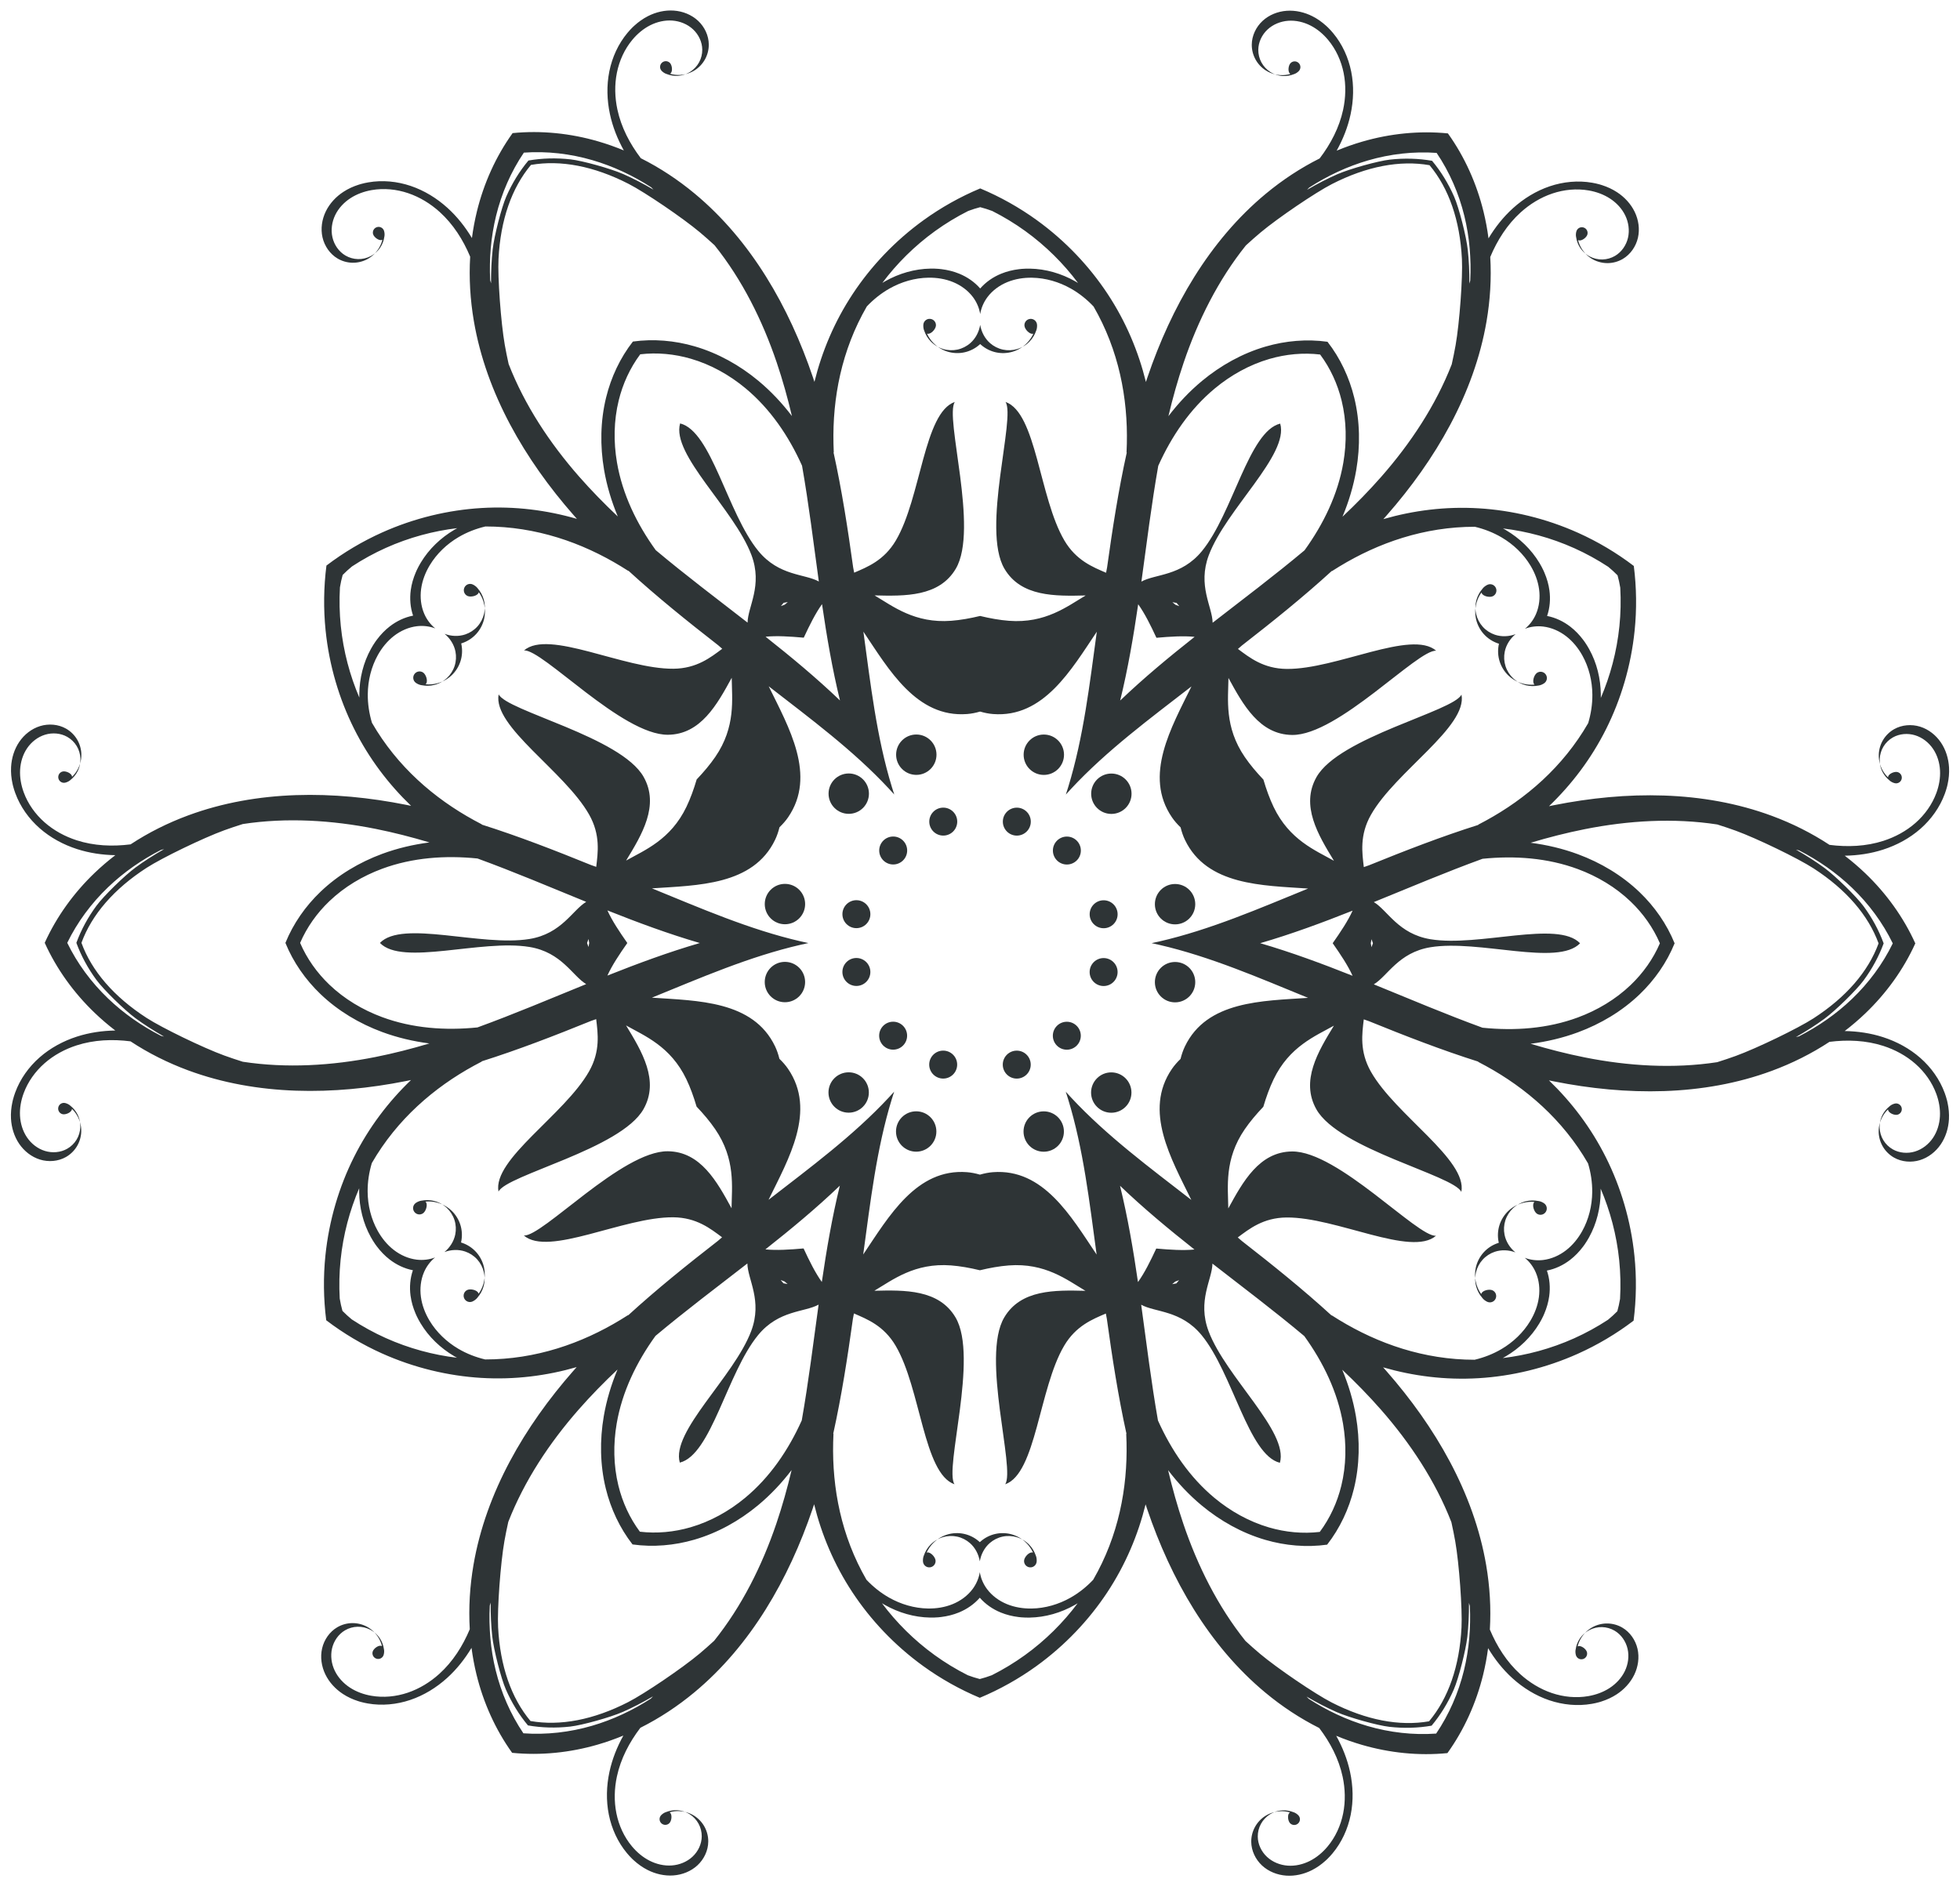 <?xml version="1.0" encoding="UTF-8"?>
<!DOCTYPE svg  PUBLIC '-//W3C//DTD SVG 1.1//EN'  'http://www.w3.org/Graphics/SVG/1.1/DTD/svg11.dtd'>
<svg enable-background="new 0 0 1681.014 1617.986" version="1.1" viewBox="0 0 1681 1618" xml:space="preserve" xmlns="http://www.w3.org/2000/svg">
<g fill="#2E3436">
	<path d="m840.7 161.62c-17.258 7.209-33.616 16.427-48.436 27.117-24.749 17.852-45.256 39.705-60.793 63.198-15.944 24.11-26.558 49.696-32.969 75.615-0.458-1.39-0.915-2.78-1.385-4.167-20.271-59.829-52.706-116.93-101.29-157.3-14.197-11.798-29.719-22.084-46.221-30.365-9.483-12.466-16.822-26.522-20.095-41.77-2.22-10.34-2.517-21.149-0.437-31.519 2.08-10.369 6.583-20.299 13.368-28.411 4.209-5.03 9.308-9.354 15.158-12.318 5.851-2.964 12.477-4.53 19.018-4.056 6.542 0.474 12.969 3.055 17.77 7.525 4.8 4.47 7.865 10.862 7.913 17.421 0.028 3.772-0.911 7.551-2.719 10.862-1.808 3.311-4.493 6.159-7.682 8.175-1.254 0.793-2.579 1.448-3.965 1.976 2.78-0.665 5.444-1.774 7.86-3.302 3.714-2.349 6.815-5.658 8.921-9.515 2.106-3.857 3.211-8.248 3.179-12.642-0.056-7.64-3.619-15.122-9.21-20.329-5.591-5.207-13.082-8.174-20.701-8.725-7.62-0.552-15.328 1.241-22.142 4.694-4.259 2.158-8.184 4.946-11.72 8.16-0.53 0.482-1.066 0.97-1.578 1.471l-1e-3 -9e-4c-1.537 1.504-2.986 3.097-4.365 4.745-7.905 9.448-13.162 21.01-15.584 33.088-2.422 12.078-2.06 24.647 0.526 36.691 2.346 10.928 6.489 21.329 11.9 31.098-7.17-2.976-14.496-5.573-21.952-7.749-23.755-6.927-48.845-9.541-73.433-7.108-14.413 20.069-24.708 43.098-30.601 67.131-1.848 7.545-3.267 15.186-4.279 22.883-5.749-9.574-12.68-18.367-20.966-25.868-9.133-8.266-19.832-14.871-31.501-18.819-11.669-3.948-24.31-5.184-36.446-3.069-2.117 0.369-4.221 0.826-6.293 1.404l2e-4 0.001c-0.691 0.193-1.381 0.412-2.064 0.63-4.552 1.453-8.931 3.455-12.931 6.062-6.4 4.172-11.81 9.947-15.146 16.82-3.336 6.872-4.517 14.842-2.808 22.288 1.71 7.447 6.404 14.276 12.99 18.149 3.788 2.227 8.143 3.469 12.536 3.576 4.393 0.107 8.811-0.921 12.703-2.961 2.532-1.327 4.826-3.078 6.793-5.152-1.151 0.936-2.381 1.755-3.695 2.444-3.341 1.751-7.151 2.65-10.922 2.558-3.772-0.092-7.512-1.171-10.764-3.083-5.654-3.324-9.654-9.177-11.121-15.57-1.467-6.393-0.484-13.249 2.38-19.15 2.864-5.901 7.535-10.853 13.03-14.435 5.495-3.582 11.789-5.832 18.251-6.958 10.419-1.815 21.269-0.743 31.287 2.647 10.018 3.39 19.227 9.057 27.068 16.154 11.562 10.465 20.058 23.854 26.104 38.303-1.091 18.43 0.045 37.017 3.154 55.213 10.63 62.268 43.832 118.93 85.482 166.42 0.966 1.101 1.94 2.193 2.914 3.285-25.648-7.422-53.111-11.04-81.963-9.304-28.115 1.692-57.298 8.508-85.14 20.998-16.672 7.479-32.84 17.027-47.719 28.36-2.386 18.55-2.582 37.326-0.734 55.505 3.086 30.359 11.758 59.046 24.335 84.247 12.907 25.863 29.759 47.848 49 66.359-1.433-0.299-2.865-0.597-4.301-0.884-61.949-12.36-127.62-12.822-186.87 9.071-17.316 6.396-33.985 14.695-49.407 24.846-15.537 1.98-31.38 1.307-46.221-3.482-10.065-3.248-19.574-8.395-27.515-15.381-7.94-6.986-14.288-15.85-17.92-25.783-2.252-6.16-3.447-12.737-3.088-19.287 0.358-6.549 2.315-13.07 5.997-18.498 3.682-5.428 9.131-9.704 15.401-11.627 6.271-1.922 13.339-1.38 19.043 1.858 3.281 1.862 6.084 4.564 8.047 7.785 1.963 3.221 3.087 6.971 3.239 10.74 0.06 1.483-0.035 2.958-0.272 4.422 0.815-2.74 1.185-5.602 1.07-8.459-0.177-4.391-1.492-8.731-3.78-12.484-2.287-3.752-5.538-6.905-9.359-9.074-6.644-3.771-14.906-4.427-22.211-2.188-7.305 2.239-13.619 7.242-17.906 13.565-4.288 6.323-6.589 13.895-7.006 21.523-0.261 4.768 0.192 9.561 1.207 14.23 0.152 0.7 0.307 1.408 0.485 2.103l-0.001 4e-4c0.534 2.083 1.189 4.134 1.927 6.152 4.229 11.57 11.614 21.903 20.863 30.041 9.248 8.137 20.315 14.107 32.038 17.89 10.637 3.432 21.716 5.044 32.882 5.243-6.163 4.721-12.074 9.767-17.687 15.137-17.877 17.109-32.685 37.531-42.872 60.041 10.174 22.516 24.97 42.946 42.837 60.066 5.61 5.373 11.518 10.422 17.678 15.147-11.166 0.192-22.246 1.797-32.885 5.223-11.725 3.776-22.795 9.74-32.048 17.871-9.253 8.132-16.644 18.461-20.881 30.028-0.739 2.018-1.395 4.068-1.931 6.151l0.001 4e-4c-0.178 0.695-0.334 1.402-0.486 2.102-1.018 4.669-1.473 9.461-1.216 14.23 0.413 7.628 2.709 15.201 6.993 21.527 4.284 6.325 10.595 11.333 17.898 13.576 7.304 2.243 15.566 1.592 22.212-2.175 3.823-2.167 7.075-5.318 9.365-9.069 2.289-3.751 3.607-8.091 3.787-12.481 0.117-2.857-0.252-5.719-1.065-8.459 0.235 1.465 0.33 2.94 0.269 4.422-0.154 3.769-1.28 7.518-3.245 10.738-1.965 3.22-4.77 5.92-8.052 7.781-5.706 3.234-12.774 3.772-19.044 1.846-6.27-1.926-11.716-6.205-15.394-11.636-3.678-5.43-5.631-11.952-5.986-18.502-0.354-6.55 0.844-13.126 3.1-19.285 3.638-9.93 9.991-18.791 17.935-25.772 7.945-6.981 17.457-12.123 27.524-15.365 14.844-4.78 30.688-5.444 46.224-3.455 15.416 10.16 32.08 18.469 49.392 24.875 59.24 21.928 124.91 21.505 186.87 9.182 1.436-0.286 2.869-0.584 4.302-0.881-19.252 18.5-36.116 40.475-49.039 66.33-12.592 25.194-21.281 53.875-24.385 84.232-1.859 18.178-1.674 36.954 0.701 55.506 14.872 11.341 31.034 20.899 47.702 28.388 27.835 12.507 57.014 19.34 85.128 21.049 28.852 1.753 56.317-1.848 81.969-9.255-0.975 1.091-1.95 2.183-2.916 3.283-41.678 47.47-74.915 104.11-85.581 166.37-3.119 18.194-4.266 36.78-3.186 55.211-6.054 14.446-14.558 27.83-26.126 38.288-7.845 7.092-17.057 12.754-27.078 16.138-10.02 3.383-20.871 4.449-31.288 2.628-6.461-1.13-12.754-3.384-18.247-6.969-5.493-3.585-10.162-8.54-13.022-14.443-2.86-5.903-3.839-12.76-2.368-19.151 1.471-6.392 5.474-12.242 11.13-15.563 3.253-1.91 6.994-2.987 10.766-3.076 3.772-0.09 7.58 0.812 10.921 2.565 1.314 0.69 2.543 1.51 3.694 2.446-1.966-2.076-4.259-3.828-6.79-5.156-3.891-2.042-8.308-3.073-12.701-2.969-4.393 0.105-8.749 1.343-12.538 3.568-6.588 3.868-11.286 10.695-13 18.141-1.714 7.445-0.537 15.416 2.795 22.29 3.332 6.875 8.739 12.654 15.136 16.829 3.999 2.61 8.376 4.614 12.927 6.07 0.683 0.218 1.373 0.438 2.063 0.631l-2e-4 0.001c2.071 0.579 4.175 1.037 6.292 1.407 12.134 2.122 24.776 0.893 36.447-3.047 11.671-3.941 22.374-10.54 31.512-18.8 8.291-7.496 15.226-16.284 20.981-25.855 1.008 7.698 2.421 15.34 4.265 22.886 5.879 24.036 16.16 47.071 30.561 67.149 24.587 2.447 49.678-0.151 73.437-7.064 7.458-2.171 14.785-4.764 21.957-7.736-5.417 9.766-9.566 20.164-11.919 31.091-2.592 12.042-2.963 24.611-0.547 36.69 2.416 12.08 7.666 23.645 15.565 33.097 1.378 1.649 2.826 3.242 4.362 4.748l1e-3 -9e-4c0.512 0.502 1.047 0.99 1.577 1.472 3.534 3.216 7.457 6.007 11.715 8.167 6.813 3.457 14.519 5.255 22.14 4.707 7.62-0.547 15.112-3.509 20.706-8.713 5.594-5.204 9.162-12.684 9.223-20.324 0.035-4.394-1.068-8.787-3.171-12.644-2.104-3.858-5.203-7.17-8.916-9.52-2.415-1.529-5.079-2.641-7.859-3.307 1.386 0.529 2.711 1.184 3.964 1.978 3.187 2.018 5.871 4.867 7.677 8.18 1.806 3.312 2.742 7.091 2.712 10.863-0.052 6.559-3.12 12.949-7.923 17.416-4.803 4.467-11.232 7.044-17.774 7.514-6.542 0.47-13.167-1.099-19.016-4.067-5.849-2.968-10.945-7.294-15.151-12.327-6.781-8.116-11.278-18.048-13.352-28.418-2.074-10.371-1.77-21.18 0.456-31.519 3.282-15.246 10.63-29.298 20.12-41.758 16.507-8.271 32.035-18.548 46.239-30.337 48.61-40.339 81.08-97.424 101.39-157.24 0.471-1.387 0.929-2.776 1.388-4.166 6.396 25.923 16.994 51.515 32.924 75.634 15.523 23.502 36.017 45.368 60.755 63.234 14.813 10.699 31.166 19.927 48.419 27.146 17.258-7.209 33.616-16.427 48.436-27.117 24.749-17.852 45.256-39.705 60.793-63.198 15.944-24.11 26.558-49.696 32.969-75.615 0.458 1.39 0.915 2.78 1.385 4.167 20.271 59.829 52.706 116.93 101.29 157.3 14.197 11.798 29.719 22.084 46.221 30.365 9.483 12.466 16.822 26.522 20.095 41.77 2.22 10.34 2.517 21.149 0.437 31.519-2.08 10.369-6.583 20.299-13.368 28.411-4.209 5.03-9.307 9.354-15.158 12.318-5.851 2.964-12.477 4.53-19.019 4.056-6.542-0.474-12.969-3.055-17.77-7.525-4.8-4.47-7.865-10.862-7.913-17.421-0.028-3.772 0.911-7.551 2.719-10.862s4.493-6.159 7.681-8.175c1.254-0.793 2.579-1.448 3.966-1.976-2.78 0.665-5.444 1.774-7.86 3.302-3.714 2.348-6.815 5.658-8.921 9.515-2.106 3.857-3.211 8.248-3.179 12.642 0.056 7.64 3.619 15.122 9.21 20.329 5.591 5.207 13.082 8.174 20.701 8.725 7.62 0.552 15.328-1.241 22.142-4.694 4.259-2.158 8.184-4.946 11.72-8.161 0.53-0.482 1.066-0.97 1.578-1.471l1e-3 1e-3c1.537-1.504 2.986-3.097 4.365-4.745 7.905-9.448 13.162-21.01 15.585-33.088 2.422-12.078 2.06-24.647-0.526-36.691-2.346-10.928-6.489-21.329-11.9-31.098 7.17 2.976 14.496 5.573 21.952 7.749 23.755 6.927 48.845 9.541 73.433 7.108 14.413-20.069 24.708-43.098 30.601-67.131 1.849-7.545 3.267-15.186 4.279-22.883 5.749 9.574 12.68 18.367 20.966 25.868 9.133 8.266 19.832 14.871 31.501 18.819 11.669 3.948 24.31 5.184 36.446 3.069 2.117-0.369 4.221-0.826 6.293-1.404l-2e-4 -0.001c0.691-0.193 1.381-0.412 2.064-0.63 4.552-1.453 8.931-3.455 12.931-6.062 6.4-4.171 11.81-9.947 15.146-16.82 3.336-6.872 4.517-14.842 2.808-22.288-1.71-7.447-6.404-14.276-12.99-18.149-3.788-2.227-8.143-3.469-12.536-3.576-4.393-0.107-8.811 0.921-12.703 2.961-2.532 1.327-4.826 3.078-6.793 5.152 1.151-0.936 2.381-1.755 3.695-2.444 3.341-1.751 7.151-2.65 10.922-2.558 3.772 0.092 7.512 1.171 10.764 3.083 5.654 3.324 9.654 9.177 11.121 15.57 1.467 6.393 0.484 13.249-2.38 19.15-2.864 5.901-7.535 10.853-13.03 14.435-5.495 3.582-11.789 5.832-18.251 6.958-10.419 1.815-21.269 0.743-31.287-2.647-10.018-3.39-19.227-9.057-27.068-16.154-11.562-10.465-20.058-23.854-26.104-38.303 1.091-18.43-0.045-37.017-3.153-55.213-10.63-62.268-43.832-118.93-85.482-166.42-0.966-1.101-1.94-2.193-2.914-3.285 25.648 7.422 53.111 11.04 81.963 9.304 28.115-1.692 57.298-8.508 85.14-20.998 16.672-7.479 32.84-17.027 47.719-28.36 2.386-18.55 2.582-37.326 0.734-55.505-3.086-30.359-11.758-59.046-24.335-84.247-12.907-25.863-29.759-47.848-49-66.359 1.433 0.298 2.865 0.597 4.301 0.884 61.949 12.36 127.62 12.822 186.87-9.071 17.316-6.396 33.985-14.695 49.407-24.846 15.537-1.98 31.38-1.307 46.221 3.482 10.065 3.248 19.574 8.395 27.515 15.381 7.94 6.986 14.288 15.85 17.92 25.783 2.252 6.16 3.446 12.737 3.088 19.287-0.358 6.549-2.315 13.07-5.997 18.498-3.682 5.428-9.131 9.704-15.401 11.627-6.271 1.922-13.339 1.38-19.043-1.858-3.281-1.862-6.084-4.564-8.047-7.785-1.964-3.221-3.087-6.971-3.239-10.74-0.06-1.483 0.035-2.958 0.272-4.422-0.815 2.74-1.185 5.602-1.07 8.459 0.177 4.391 1.492 8.731 3.78 12.484 2.287 3.752 5.538 6.905 9.359 9.074 6.644 3.771 14.905 4.427 22.211 2.188 7.305-2.239 13.619-7.242 17.906-13.565 4.288-6.323 6.589-13.895 7.006-21.523 0.261-4.768-0.192-9.561-1.207-14.23-0.152-0.7-0.307-1.408-0.485-2.103l0.001-4e-4c-0.534-2.083-1.189-4.134-1.927-6.152-4.229-11.57-11.614-21.903-20.863-30.041-9.248-8.137-20.315-14.107-32.038-17.89-10.637-3.432-21.716-5.044-32.882-5.243 6.163-4.721 12.074-9.767 17.687-15.137 17.877-17.109 32.685-37.531 42.872-60.041-10.174-22.516-24.97-42.946-42.836-60.066-5.61-5.373-11.518-10.422-17.678-15.147 11.166-0.192 22.246-1.797 32.885-5.223 11.725-3.776 22.795-9.74 32.048-17.871 9.253-8.132 16.644-18.461 20.881-30.028 0.739-2.018 1.395-4.068 1.931-6.151l-0.001-4e-4c0.178-0.695 0.334-1.402 0.486-2.102 1.018-4.669 1.474-9.461 1.216-14.23-0.413-7.628-2.709-15.201-6.993-21.527-4.283-6.325-10.595-11.333-17.899-13.576-7.304-2.243-15.565-1.592-22.212 2.175-3.823 2.167-7.075 5.318-9.365 9.069-2.289 3.751-3.607 8.091-3.787 12.481-0.117 2.856 0.252 5.718 1.065 8.459-0.235-1.465-0.33-2.94-0.269-4.422 0.154-3.769 1.28-7.518 3.245-10.738 1.966-3.22 4.77-5.92 8.052-7.781 5.706-3.234 12.774-3.772 19.044-1.846 6.27 1.926 11.716 6.205 15.394 11.636 3.678 5.43 5.631 11.952 5.986 18.502 0.354 6.55-0.844 13.126-3.1 19.285-3.638 9.93-9.991 18.791-17.935 25.772-7.945 6.981-17.457 12.123-27.524 15.365-14.844 4.78-30.688 5.444-46.224 3.455-15.416-10.16-32.081-18.469-49.393-24.875-59.24-21.928-124.91-21.505-186.87-9.182-1.436 0.286-2.869 0.584-4.302 0.881 19.252-18.5 36.117-40.475 49.039-66.33 12.592-25.194 21.281-53.875 24.385-84.232 1.859-18.178 1.674-36.954-0.701-55.505-14.872-11.341-31.034-20.899-47.702-28.388-27.835-12.507-57.014-19.34-85.128-21.049-28.852-1.753-56.317 1.848-81.969 9.255 0.975-1.091 1.95-2.183 2.916-3.283 41.678-47.47 74.915-104.11 85.581-166.37 3.119-18.194 4.266-36.78 3.186-55.211 6.054-14.446 14.558-27.83 26.126-38.288 7.845-7.092 17.058-12.754 27.078-16.138 10.02-3.383 20.871-4.449 31.289-2.628 6.461 1.13 12.754 3.384 18.247 6.969 5.493 3.585 10.162 8.54 13.022 14.443 2.861 5.903 3.839 12.759 2.368 19.151-1.471 6.392-5.474 12.242-11.13 15.563-3.253 1.91-6.994 2.987-10.766 3.076s-7.58-0.812-10.92-2.565c-1.314-0.69-2.544-1.509-3.694-2.446 1.966 2.075 4.259 3.828 6.79 5.156 3.891 2.042 8.308 3.073 12.701 2.969 4.393-0.104 8.749-1.343 12.538-3.568 6.588-3.868 11.286-10.695 13-18.141 1.714-7.445 0.537-15.416-2.794-22.29-3.332-6.875-8.739-12.654-15.136-16.829-3.999-2.61-8.376-4.614-12.927-6.07-0.683-0.218-1.373-0.438-2.063-0.631l4e-4 -0.001c-2.071-0.579-4.175-1.037-6.292-1.407-12.134-2.122-24.776-0.893-36.447 3.047-11.671 3.941-22.374 10.54-31.512 18.801-8.291 7.496-15.226 16.284-20.981 25.855-1.008-7.698-2.421-15.34-4.265-22.886-5.879-24.036-16.16-47.071-30.561-67.149-24.587-2.447-49.678 0.151-73.437 7.064-7.458 2.171-14.785 4.764-21.957 7.736 5.417-9.766 9.566-20.164 11.919-31.091 2.592-12.042 2.963-24.611 0.547-36.69-2.416-12.08-7.665-23.645-15.565-33.097-1.378-1.649-2.826-3.242-4.362-4.748l-0.001 9e-4c-0.512-0.502-1.047-0.99-1.577-1.472-3.534-3.216-7.457-6.007-11.715-8.167-6.813-3.457-14.519-5.255-22.14-4.707-7.62 0.547-15.112 3.509-20.706 8.713-5.594 5.204-9.162 12.684-9.223 20.324-0.035 4.394 1.068 8.787 3.171 12.644 2.104 3.858 5.203 7.17 8.916 9.52 2.415 1.529 5.079 2.641 7.859 3.307-1.386-0.529-2.711-1.185-3.964-1.978-3.187-2.018-5.871-4.867-7.677-8.18s-2.742-7.091-2.712-10.863c0.052-6.559 3.12-12.949 7.923-17.416 4.803-4.467 11.232-7.044 17.774-7.514 6.542-0.47 13.167 1.099 19.016 4.067 5.849 2.968 10.945 7.294 15.151 12.327 6.781 8.116 11.278 18.048 13.352 28.419 2.074 10.371 1.77 21.18-0.456 31.519-3.282 15.246-10.63 29.298-20.12 41.758-16.507 8.271-32.035 18.548-46.239 30.338-48.61 40.339-81.08 97.424-101.39 157.24-0.471 1.387-0.929 2.776-1.388 4.166-6.396-25.923-16.994-51.515-32.924-75.634-15.523-23.502-36.017-45.368-60.755-63.234-14.813-10.7-31.166-19.928-48.42-27.147zm-391.4-30.696c19.744-1.405 39.775 0.921 58.795 6.47 17.862 5.211 34.84 13.219 50.476 23.329 0.207 0.219 0.412 0.44 0.62 0.658 0.415 0.435 0.839 0.86 1.258 1.291-8.928-5.227-17.601-9.714-25.834-13.325-10.764-4.722-34.994-11.493-45.227-12.638-12.333-1.38-24.426-1.05-36.182 0.984-7.645 9.16-13.984 19.463-18.962 30.831-4.131 9.433-10.396 33.798-11.696 45.48-0.994 8.935-1.451 18.689-1.394 29.035-0.163-0.578-0.32-1.158-0.488-1.735-0.084-0.289-0.173-0.577-0.259-0.866-0.927-18.597 0.639-37.303 5.067-55.375 4.716-19.244 12.728-37.749 23.826-54.139zm-391.62 677.83c8.655-17.802 20.685-33.985 35.001-47.683 13.444-12.863 28.868-23.563 45.441-32.049 0.293-0.07 0.587-0.137 0.88-0.208 0.584-0.142 1.164-0.296 1.747-0.444-8.991 5.119-17.213 10.386-24.457 15.71-9.472 6.961-27.45 24.559-33.559 32.849-7.362 9.991-13.122 20.628-17.238 31.827 4.11 11.201 9.864 21.842 17.22 31.837 6.104 8.294 24.072 25.902 33.539 32.869 7.241 5.328 15.459 10.601 24.448 15.725-0.582-0.148-1.162-0.302-1.746-0.445-0.293-0.071-0.586-0.139-0.879-0.209-16.569-8.496-31.986-19.204-45.422-32.076-14.308-13.706-26.328-29.897-34.973-47.704zm391.21 678.06c-11.089-16.397-19.09-34.906-23.794-54.153-4.418-18.074-5.972-36.782-5.034-55.378 0.086-0.289 0.175-0.577 0.259-0.866 0.169-0.577 0.326-1.157 0.489-1.735-0.063 10.346 0.388 20.1 1.377 29.036 1.292 11.683 7.544 36.052 11.669 45.487 4.971 11.371 11.304 21.678 18.943 30.842 11.755 2.041 23.847 2.379 36.181 1.006 10.234-1.139 34.468-7.896 45.235-12.612 8.235-3.607 16.91-8.088 25.842-13.31-0.419 0.43-0.843 0.856-1.258 1.29-0.208 0.218-0.413 0.439-0.621 0.657-15.642 10.101-32.624 18.098-50.489 23.299-19.024 5.538-39.056 7.852-58.799 6.435zm782.83 0.233c-19.744 1.405-39.775-0.921-58.795-6.47-17.862-5.211-34.84-13.219-50.476-23.329-0.207-0.219-0.412-0.44-0.62-0.658-0.415-0.435-0.839-0.86-1.258-1.291 8.928 5.227 17.601 9.714 25.834 13.325 10.764 4.722 34.994 11.493 45.228 12.638 12.333 1.38 24.425 1.05 36.182-0.984 7.645-9.16 13.984-19.463 18.962-30.831 4.131-9.433 10.396-33.798 11.696-45.48 0.994-8.935 1.451-18.689 1.394-29.035 0.163 0.578 0.32 1.158 0.488 1.735 0.084 0.289 0.173 0.577 0.259 0.866 0.927 18.597-0.638 37.303-5.067 55.374-4.716 19.244-12.728 37.749-23.826 54.139zm391.62-677.83c-8.655 17.802-20.685 33.985-35.001 47.683-13.444 12.863-28.868 23.563-45.441 32.049-0.293 0.07-0.587 0.137-0.879 0.208-0.584 0.142-1.164 0.296-1.747 0.444 8.991-5.119 17.213-10.386 24.457-15.71 9.472-6.961 27.45-24.559 33.559-32.849 7.362-9.991 13.122-20.628 17.238-31.826-4.11-11.201-9.864-21.842-17.22-31.837-6.104-8.294-24.072-25.902-33.539-32.869-7.241-5.328-15.46-10.601-24.448-15.725 0.582 0.148 1.162 0.302 1.746 0.445 0.293 0.071 0.586 0.139 0.879 0.209 16.569 8.495 31.986 19.204 45.422 32.076 14.308 13.706 26.328 29.897 34.973 47.704zm-391.21-678.06c11.089 16.397 19.09 34.906 23.794 54.153 4.418 18.074 5.972 36.782 5.034 55.378-0.086 0.289-0.175 0.577-0.259 0.866-0.169 0.577-0.326 1.156-0.489 1.734 0.063-10.346-0.388-20.1-1.377-29.035-1.292-11.683-7.544-36.052-11.669-45.487-4.971-11.371-11.304-21.678-18.943-30.842-11.755-2.041-23.847-2.379-36.181-1.006-10.234 1.139-34.468 7.896-45.235 12.611-8.235 3.607-16.91 8.088-25.842 13.31 0.419-0.43 0.843-0.856 1.258-1.29 0.208-0.218 0.413-0.438 0.621-0.657 15.642-10.101 32.624-18.098 50.49-23.299 19.024-5.538 39.055-7.852 58.799-6.435zm-776.75 10.302c25.394-4.434 53.98 1.011 83.675 16.228 14.099 7.225 46.457 29.214 61.194 41.584 3.984 3.345 8.281 7.142 12.597 11.105 23.692 29.586 41.071 64.474 53.286 100.52 5.128 15.135 9.402 30.483 13.072 45.982-8.462-11.093-18.023-21.295-28.794-30.244-16.01-13.303-34.564-23.69-54.546-29.52-17.159-5.006-35.377-6.594-53.059-4.133-10.981 14.076-18.724 30.643-22.978 48.003-4.955 20.218-5.249 41.478-1.745 61.997 2.356 13.804 6.402 27.187 11.771 40.066-11.581-10.934-22.728-22.316-33.265-34.331-25.096-28.619-46.601-61.126-60.357-96.446-1.271-5.72-2.408-11.341-3.309-16.464-3.333-18.95-6.174-57.969-5.372-73.791 1.69-33.324 11.284-60.797 27.832-80.562zm-385.53 667.3c8.857-24.209 27.865-46.242 55.891-64.351 13.306-8.597 48.528-25.626 66.61-32.203 4.888-1.778 10.326-3.601 15.916-5.356 37.468-5.725 76.372-3.332 113.7 4.115 15.672 3.127 31.1 7.099 46.357 11.67-13.838 1.782-27.453 4.961-40.589 9.815-19.526 7.214-37.798 18.088-52.838 32.479-12.914 12.357-23.399 27.34-30.109 43.884 6.7 16.548 17.176 31.537 30.083 43.901 15.032 14.4 33.297 25.285 52.818 32.51 13.133 4.861 26.746 8.049 40.583 9.839-15.26 4.562-30.69 8.526-46.364 11.643-37.333 7.425-76.238 9.795-113.7 4.048-5.589-1.759-11.025-3.585-15.913-5.366-18.078-6.588-53.29-23.638-66.591-32.243-28.015-18.126-47.01-40.17-55.853-64.384zm385.13 667.53c-16.537-19.775-26.114-47.253-27.784-80.579-0.793-15.822 2.071-54.84 5.416-73.788 0.904-5.123 2.045-10.743 3.319-16.462 13.776-35.311 35.3-67.806 60.414-96.41 10.544-12.009 21.698-23.384 33.285-34.311-5.376 12.875-9.43 26.256-11.795 40.058-3.515 20.517-3.234 41.778 1.708 61.998 4.244 17.363 11.978 33.934 22.95 48.017 17.681 2.471 35.9 0.894 53.061-4.102 19.986-5.818 38.546-16.194 54.564-29.487 10.776-8.943 20.344-19.138 28.812-30.227-3.679 15.496-7.962 30.841-13.099 45.974-12.236 36.044-29.636 70.921-53.346 100.49-4.318 3.961-8.617 7.756-12.603 11.098-14.745 12.362-47.116 34.332-61.219 41.548-29.705 15.199-58.293 20.626-83.685 16.178zm770.66 0.229c-25.394 4.434-53.98-1.011-83.675-16.228-14.099-7.225-46.457-29.214-61.194-41.584-3.984-3.345-8.281-7.142-12.597-11.106-23.692-29.586-41.071-64.474-53.286-100.52-5.128-15.135-9.402-30.483-13.072-45.981 8.462 11.093 18.023 21.295 28.794 30.244 16.01 13.303 34.564 23.69 54.546 29.52 17.159 5.006 35.377 6.594 53.059 4.133 10.981-14.076 18.724-30.643 22.978-48.004 4.955-20.217 5.249-41.478 1.745-61.997-2.356-13.804-6.402-27.187-11.771-40.066 11.581 10.934 22.728 22.316 33.265 34.331 25.096 28.619 46.601 61.126 60.357 96.446 1.271 5.72 2.408 11.341 3.309 16.464 3.333 18.95 6.174 57.97 5.372 73.791-1.689 33.325-11.283 60.797-27.832 80.562zm385.53-667.3c-8.857 24.209-27.865 46.242-55.891 64.351-13.306 8.597-48.528 25.626-66.61 32.203-4.888 1.778-10.326 3.601-15.916 5.356-37.468 5.725-76.372 3.332-113.7-4.115-15.672-3.127-31.1-7.099-46.357-11.67 13.838-1.782 27.453-4.961 40.589-9.815 19.526-7.214 37.798-18.088 52.838-32.479 12.914-12.357 23.399-27.34 30.109-43.884-6.7-16.548-17.176-31.537-30.083-43.902-15.032-14.4-33.297-25.285-52.818-32.51-13.133-4.861-26.746-8.049-40.583-9.839 15.26-4.562 30.69-8.526 46.364-11.643 37.333-7.425 76.238-9.795 113.7-4.048 5.589 1.759 11.025 3.585 15.913 5.366 18.078 6.588 53.29 23.638 66.591 32.243 28.015 18.126 47.009 40.17 55.853 64.384zm-385.13-667.53c16.537 19.775 26.114 47.253 27.784 80.579 0.793 15.822-2.071 54.84-5.416 73.788-0.904 5.123-2.045 10.743-3.319 16.462-13.776 35.311-35.3 67.806-60.414 96.41-10.544 12.009-21.698 23.384-33.285 34.311 5.376-12.875 9.43-26.256 11.795-40.058 3.515-20.517 3.234-41.778-1.708-61.998-4.244-17.363-11.977-33.934-22.95-48.017-17.681-2.471-35.9-0.893-53.061 4.102-19.986 5.818-38.546 16.194-54.564 29.487-10.776 8.943-20.344 19.138-28.812 30.226 3.679-15.496 7.962-30.841 13.099-45.974 12.236-36.044 29.636-70.921 53.346-100.49 4.318-3.961 8.617-7.756 12.603-11.098 14.745-12.362 47.116-34.332 61.219-41.548 29.704-15.199 58.293-20.627 83.685-16.178zm-676.94 162.23c14.528-1.714 29.423-0.284 43.481 3.817 17.156 5.005 33.076 13.924 46.821 25.344 21.285 17.685 37.097 41.047 48.476 66.405 5.77 32.858 9.837 66.145 14.393 99.323-11.931-6.686-34.145-4.525-51.895-26.201l-1e-3 -3e-3c-26.663-32.56-40.099-102.76-67.069-109.4-7.752 26.671 46.295 73.438 61.139 112.82l2e-3 0.002c9.881 26.215-3.108 44.365-3.291 58.041-26.443-20.55-53.225-40.732-78.783-62.173-16.257-22.543-28.568-47.926-33.225-75.204-3.007-17.616-2.76-35.862 1.494-53.22 3.486-14.223 9.703-27.834 18.459-39.553zm-291.7 504.9c5.779-13.439 14.465-25.623 25.046-35.747 12.912-12.355 28.596-21.683 45.359-27.876 25.958-9.591 54.096-11.604 81.746-8.78 31.341 11.432 62.201 24.553 93.212 37.197-11.756 6.99-20.992 27.308-48.638 31.842l-0.003-6e-4c-41.53 6.811-109.04-16.652-128.27 3.385 19.222 20.049 86.747-3.374 128.27 3.462l0.003-6e-4c27.644 4.55 36.867 24.874 48.619 31.871-31.019 12.625-61.887 25.728-93.235 37.142-27.652 2.808-55.789 0.778-81.741-8.828-16.76-6.204-32.438-15.541-45.343-27.903-10.574-10.13-19.253-22.32-25.025-35.762zm291.4 505.07c-8.749-11.724-14.958-25.339-18.435-39.564-4.244-17.36-4.48-35.606-1.462-53.22 4.673-27.276 16.999-52.65 33.27-75.184 25.571-21.426 52.364-41.591 78.82-62.126 0.175 13.676 13.154 31.833 3.257 58.043l-2e-3 0.002c-14.867 39.371-68.942 86.106-61.206 112.78 26.974-6.622 40.452-76.812 67.134-109.36l1e-3 -0.003c17.762-21.665 39.975-19.491 51.91-26.17-4.576 33.176-8.662 66.46-14.452 99.314-11.394 25.351-27.221 48.704-48.516 66.376-13.752 11.412-29.678 20.321-46.836 25.316-14.061 4.093-28.957 5.514-43.484 3.791zm583.11 0.173c-14.528 1.714-29.423 0.284-43.481-3.817-17.156-5.005-33.076-13.924-46.821-25.344-21.285-17.685-37.097-41.047-48.476-66.405-5.77-32.858-9.837-66.145-14.393-99.323 11.931 6.686 34.145 4.525 51.895 26.201l1e-3 0.003c26.663 32.56 40.099 102.76 67.069 109.4 7.752-26.671-46.295-73.438-61.138-112.82l-0.002-0.002c-9.881-26.215 3.108-44.365 3.292-58.041 26.443 20.55 53.225 40.732 78.783 62.173 16.257 22.544 28.568 47.926 33.225 75.204 3.007 17.616 2.76 35.862-1.494 53.22-3.486 14.223-9.703 27.834-18.459 39.553zm291.7-504.9c-5.779 13.439-14.465 25.623-25.046 35.747-12.912 12.355-28.596 21.683-45.359 27.876-25.958 9.591-54.096 11.604-81.746 8.779-31.341-11.432-62.201-24.553-93.212-37.197 11.756-6.99 20.992-27.308 48.638-31.842l0.003 5e-4c41.53-6.811 109.04 16.652 128.27-3.385-19.221-20.049-86.747 3.374-128.27-3.462l-0.003 5e-4c-27.644-4.55-36.867-24.874-48.619-31.871 31.019-12.625 61.887-25.728 93.235-37.142 27.652-2.808 55.789-0.778 81.741 8.828 16.76 6.204 32.438 15.541 45.343 27.903 10.574 10.13 19.253 22.32 25.025 35.762zm-291.4-505.07c8.748 11.724 14.958 25.339 18.435 39.564 4.243 17.36 4.48 35.606 1.462 53.221-4.673 27.276-16.999 52.65-33.27 75.184-25.571 21.426-52.364 41.591-78.82 62.126-0.175-13.676-13.154-31.833-3.257-58.043l0.002-0.002c14.867-39.371 68.942-86.106 61.206-112.78-26.974 6.622-40.452 76.812-67.134 109.36l-1e-3 0.003c-17.762 21.665-39.975 19.491-51.91 26.17 4.576-33.176 8.662-66.46 14.452-99.314 11.394-25.351 27.221-48.704 48.516-66.376 13.752-11.412 29.678-20.321 46.836-25.316 14.06-4.093 28.956-5.514 43.484-3.791zm-460.12 213c1.202-0.214 2.399-0.429 3.588-0.643-0.88 0.724-1.768 1.471-2.669 2.236-1.113 0.397-2.205 0.792-3.272 1.191 0.781-0.922 1.566-1.851 2.353-2.785zm-168.59 291.8c0.416-1.148 0.828-2.292 1.238-3.429 0.187 1.124 0.39 2.267 0.602 3.43-0.213 1.163-0.417 2.306-0.604 3.429-0.409-1.137-0.82-2.281-1.235-3.43zm168.41 291.9c-0.786-0.934-1.571-1.863-2.351-2.786 1.067 0.4 2.158 0.796 3.271 1.193 0.9 0.766 1.788 1.514 2.668 2.238-1.189-0.215-2.386-0.431-3.588-0.645zm337 0.1c-1.202 0.214-2.399 0.429-3.588 0.643 0.88-0.724 1.768-1.471 2.669-2.236 1.113-0.397 2.205-0.792 3.272-1.191-0.781 0.923-1.566 1.851-2.353 2.785zm168.59-291.8c-0.416 1.148-0.828 2.292-1.238 3.429-0.187-1.124-0.39-2.267-0.602-3.43 0.213-1.163 0.417-2.306 0.604-3.429 0.409 1.137 0.82 2.282 1.236 3.43zm-168.41-291.9c0.786 0.934 1.571 1.863 2.351 2.786-1.067-0.4-2.158-0.796-3.271-1.193-0.9-0.766-1.788-1.514-2.668-2.238 1.189 0.215 2.386 0.43 3.588 0.645zm-319.75 29.8c5.051-10.84 10.034-20.895 15.672-28.754 4.055 27.794 8.755 55.437 15.4 82.611-20.199-19.354-41.778-37.259-63.81-54.68 9.626-0.948 20.825-0.229 32.738 0.824zm-151.32 261.91c-6.862-9.794-13.079-19.137-17.066-27.95 26.097 10.385 52.387 20.136 79.243 27.968-26.86 7.816-53.156 17.552-79.26 27.921 3.992-8.811 10.214-18.149 17.082-27.94zm151.16 262c-11.913 1.046-23.112 1.758-32.738 0.804 22.043-17.408 43.632-35.301 63.843-54.642-6.661 27.17-11.378 54.81-15.449 82.601-5.634-7.863-10.611-17.92-15.655-28.764zm302.48 0.09c-5.051 10.84-10.034 20.895-15.672 28.754-4.055-27.794-8.755-55.437-15.4-82.611 20.199 19.354 41.778 37.259 63.81 54.68-9.626 0.948-20.825 0.229-32.738-0.824zm151.32-261.91c6.862 9.794 13.078 19.137 17.066 27.95-26.097-10.385-52.387-20.136-79.243-27.968 26.86-7.816 53.156-17.552 79.26-27.921-3.993 8.811-10.214 18.149-17.082 27.94zm-151.16-262c11.913-1.046 23.112-1.758 32.738-0.804-22.043 17.408-43.632 35.301-63.843 54.642 6.661-27.17 11.378-54.81 15.449-82.601 5.634 7.863 10.611 17.92 15.655 28.764zm-224.86 134.44c-0.695-2.128-1.37-4.263-2.025-6.403-13.224-43.206-18.3-88.392-24.445-133.29 21.859 32.53 45.541 74.003 88.937 70.66 3.59-0.276 7.31-1 11.137-2.112 3.826 1.115 7.546 1.841 11.136 2.119 43.394 3.369 67.101-38.091 88.979-70.608-6.172 44.891-11.274 90.074-24.524 133.27-0.656 2.14-1.333 4.274-2.029 6.402 1.496-1.666 3.007-3.318 4.533-4.955 30.805-33.056 67.4-60.044 103.21-87.814-17.242 35.195-41.318 76.441-16.725 112.35 2.034 2.97 4.521 5.831 7.398 8.588 0.948 3.871 2.179 7.455 3.732 10.703 18.78 39.264 66.538 39.066 105.64 41.754-41.963 17.1-83.644 35.273-127.68 45.398-2.182 0.502-4.368 0.983-6.559 1.444 2.19 0.463 4.377 0.945 6.558 1.448 44.03 10.15 85.7 28.348 127.65 45.474-39.101 2.665-86.859 2.438-105.66 41.691-1.555 3.247-2.789 6.831-3.739 10.701-2.878 2.756-5.367 5.615-7.403 8.584-24.614 35.896-0.563 77.156 16.658 112.36-35.791-27.791-72.369-54.801-103.16-87.875-1.525-1.639-3.035-3.291-4.53-4.958 0.695 2.128 1.37 4.263 2.025 6.404 13.224 43.206 18.3 88.392 24.445 133.29-21.859-32.53-45.541-74.003-88.937-70.66-3.59 0.276-7.31 1-11.137 2.112-3.826-1.115-7.546-1.841-11.136-2.119-43.394-3.369-67.101 38.091-88.979 70.608 6.172-44.891 11.274-90.074 24.524-133.27 0.656-2.14 1.333-4.274 2.029-6.402-1.496 1.666-3.007 3.317-4.533 4.955-30.805 33.056-67.4 60.044-103.21 87.814 17.242-35.195 41.318-76.441 16.725-112.35-2.034-2.97-4.521-5.831-7.398-8.588-0.948-3.871-2.179-7.455-3.732-10.703-18.78-39.264-66.538-39.066-105.64-41.754 41.963-17.1 83.644-35.273 127.68-45.398 2.182-0.502 4.368-0.983 6.559-1.444-2.19-0.463-4.377-0.945-6.558-1.448-44.03-10.15-85.7-28.348-127.65-45.474 39.101-2.665 86.859-2.438 105.66-41.691 1.555-3.247 2.789-6.831 3.739-10.701 2.878-2.756 5.367-5.615 7.403-8.584 24.614-35.896 0.563-77.156-16.658-112.36 35.791 27.791 72.369 54.801 103.16 87.875 1.526 1.639 3.036 3.291 4.53 4.958zm73.628-153.16c-8.561 2.061-16.855 3.537-24.706 4.141-31.272 2.406-50.131-12.48-65.821-21.772 26.01 0.634 55.427 1.304 69.69-22.904 20.003-33.956-9.856-130.09-0.829-143.06-26.583 9.21-28.901 82.032-50.542 118.76l0.004 1e-3c-10.197 17.306-24.537 22.852-35.808 27.714-0.285-1.531-0.575-3.06-0.872-4.588-4.592-33.154-9.671-66.18-16.842-98.68 0.077 0.058 0.153 0.114 0.23 0.172-0.123-2.51-0.205-5.032-0.263-7.556-0.884-39.087 6.854-80.14 28.605-117.73 5.696-6.024 12.221-11.263 19.429-15.337 10.15-5.737 21.68-9.137 33.337-9.32 7.23-0.114 14.51 1.025 21.201 3.77 6.69 2.745 12.771 7.145 17.09 12.945 3.165 4.251 5.342 9.266 6.173 14.486 0.834-5.22 3.014-10.234 6.182-14.483 4.323-5.797 10.406-10.193 17.098-12.935 6.692-2.741 13.973-3.875 21.203-3.757 11.657 0.19 23.186 3.597 33.332 9.34 7.206 4.078 13.728 9.321 19.42 15.348 21.728 37.606 29.442 78.664 28.535 117.75-0.059 2.524-0.143 5.045-0.267 7.556 0.077-0.058 0.153-0.114 0.23-0.172-7.191 32.496-12.289 65.518-16.901 98.67-0.297 1.528-0.588 3.057-0.874 4.588-11.267-4.869-25.605-10.424-35.791-27.736l0.004-1e-3c-21.619-36.742-23.894-109.56-50.471-118.79 9.019 12.976-20.897 109.09-0.914 143.06 14.249 24.216 43.666 23.563 69.677 22.945-15.695 9.282-34.564 24.158-65.834 21.733-7.851-0.608-16.144-2.089-24.703-4.155zm-243.08 140.24c-2.495 8.445-5.364 16.365-8.767 23.466-13.552 28.285-35.874 37.174-51.766 46.116 13.554-22.209 28.843-47.349 15.01-71.805-19.405-34.301-117.59-56.509-124.31-70.812-5.315 27.627 56.591 66.045 77.579 103.15l0.003-0.003c9.889 17.484 7.522 32.676 6.098 44.868-1.468-0.518-2.938-1.032-4.409-1.539-31.009-12.6-62.149-24.714-93.881-34.754 0.088-0.037 0.175-0.076 0.264-0.113-2.235-1.149-4.46-2.338-6.675-3.55-34.292-18.778-65.976-46.006-87.658-83.639-2.369-7.945-3.643-16.215-3.567-24.495 0.106-11.658 2.927-23.344 8.597-33.531 3.517-6.318 8.142-12.054 13.865-16.476 5.722-4.421 12.573-7.487 19.756-8.328 5.264-0.616 10.696 0.006 15.632 1.897-4.104-3.332-7.356-7.727-9.451-12.595-2.859-6.642-3.625-14.109-2.653-21.274 0.972-7.166 3.631-14.039 7.348-20.241 5.993-10 14.708-18.281 24.755-24.196 7.135-4.201 14.936-7.228 23.002-9.144 43.432-0.014 82.846 13.834 116.24 34.163 2.156 1.313 4.298 2.646 6.41 4.009-0.012-0.095-0.022-0.19-0.034-0.285 24.547 22.476 50.596 43.402 77 63.972 1.174 1.021 2.353 2.038 3.536 3.051-9.85 7.323-21.83 16.962-41.916 17.128l1e-3 -0.004c-42.629 0.352-106.83-34.09-128.11-15.686 15.747-1.323 84.028 72.643 123.44 72.321 28.096-0.232 42.24-26.035 54.709-48.869 0.191 18.234 3.64 42.012-14.096 67.88-4.452 6.495-9.881 12.936-15.95 19.316zm-0.083 280.63c6.066 6.383 11.491 12.828 15.939 19.326 17.72 25.879 14.257 49.655 14.055 67.888-12.456-22.842-26.584-48.653-54.68-48.902-39.408-0.345-107.73 73.58-123.48 72.248 21.268 18.416 85.492-15.987 128.12-15.61l-1e-3 -0.004c20.086 0.178 32.06 9.824 41.905 17.153-1.183 1.012-2.363 2.028-3.538 3.049-26.416 20.554-52.478 41.465-77.038 63.926 0.012-0.095 0.022-0.19 0.034-0.285-2.112 1.361-4.255 2.694-6.412 4.005-33.408 20.309-72.83 34.134-116.26 34.094-8.065-1.921-15.865-4.952-22.997-9.158-10.043-5.921-18.753-14.207-24.74-24.211-3.713-6.205-6.368-13.078-7.336-20.245-0.968-7.166-0.198-14.632 2.666-21.273 2.098-4.867 5.353-9.259 9.459-12.589-4.938 1.888-10.37 2.507-15.633 1.888-7.182-0.845-14.031-3.916-19.751-8.34-5.72-4.425-10.342-10.164-13.855-16.484-5.664-10.191-8.478-21.878-8.577-33.536-0.071-8.28 1.208-16.549 3.582-24.493 21.704-37.621 53.404-64.83 87.708-83.587 2.215-1.211 4.441-2.399 6.677-3.547-0.089-0.037-0.175-0.076-0.264-0.113 31.738-10.021 62.885-22.117 93.901-34.698 1.472-0.506 2.942-1.019 4.41-1.537 1.417 12.192 3.775 27.386-6.124 44.864l-0.003-0.003c-21.009 37.094-82.939 75.475-77.64 103.1 6.728-14.299 104.92-36.448 124.35-70.738 13.847-24.448-1.427-49.598-14.967-71.814 15.886 8.951 38.203 17.854 51.738 46.147 3.399 7.103 6.263 15.025 8.753 23.472zm242.99 140.39c8.561-2.061 16.855-3.537 24.706-4.141 31.272-2.406 50.131 12.48 65.821 21.772-26.01-0.634-55.427-1.304-69.69 22.904-20.003 33.956 9.856 130.09 0.829 143.06 26.583-9.21 28.901-82.032 50.542-118.76l-0.004-1e-3c10.197-17.306 24.537-22.852 35.808-27.715 0.285 1.531 0.575 3.06 0.872 4.588 4.592 33.154 9.671 66.179 16.842 98.68-0.077-0.058-0.153-0.114-0.23-0.172 0.123 2.51 0.205 5.032 0.263 7.556 0.884 39.087-6.854 80.14-28.605 117.73-5.696 6.024-12.221 11.263-19.429 15.337-10.15 5.737-21.68 9.137-33.337 9.32-7.23 0.114-14.51-1.024-21.201-3.77-6.69-2.745-12.771-7.145-17.09-12.945-3.166-4.251-5.343-9.266-6.173-14.486-0.834 5.22-3.014 10.234-6.182 14.482-4.323 5.797-10.406 10.194-17.098 12.935-6.692 2.741-13.973 3.875-21.203 3.757-11.657-0.19-23.186-3.597-33.332-9.34-7.206-4.078-13.728-9.321-19.42-15.348-21.728-37.607-29.442-78.664-28.535-117.75 0.059-2.524 0.143-5.045 0.267-7.556-0.077 0.058-0.153 0.114-0.23 0.172 7.191-32.496 12.289-65.518 16.901-98.67 0.297-1.528 0.588-3.057 0.874-4.588 11.267 4.869 25.605 10.424 35.791 27.736l-0.004 1e-3c21.619 36.742 23.894 109.56 50.471 118.79-9.019-12.976 20.897-109.09 0.914-143.06-14.249-24.216-43.666-23.563-69.677-22.945 15.695-9.283 34.564-24.158 65.834-21.733 7.851 0.608 16.144 2.089 24.704 4.155zm243.08-140.24c2.495-8.445 5.364-16.365 8.767-23.466 13.552-28.285 35.874-37.174 51.766-46.116-13.554 22.209-28.843 47.349-15.01 71.805 19.405 34.3 117.59 56.509 124.31 70.812 5.315-27.627-56.591-66.045-77.579-103.15l-0.003 0.003c-9.889-17.484-7.522-32.676-6.098-44.868 1.468 0.518 2.938 1.032 4.409 1.539 31.009 12.6 62.149 24.714 93.881 34.754-0.088 0.037-0.175 0.076-0.264 0.113 2.235 1.149 4.46 2.338 6.675 3.55 34.292 18.778 65.976 46.006 87.658 83.639 2.369 7.945 3.644 16.215 3.567 24.495-0.106 11.658-2.927 23.344-8.597 33.531-3.517 6.318-8.142 12.054-13.865 16.476-5.722 4.421-12.573 7.487-19.756 8.328-5.264 0.616-10.696-0.006-15.632-1.897 4.104 3.332 7.356 7.727 9.451 12.595 2.859 6.642 3.625 14.109 2.653 21.274-0.972 7.166-3.631 14.039-7.348 20.241-5.993 10-14.708 18.281-24.755 24.196-7.135 4.201-14.936 7.228-23.002 9.144-43.432 0.014-82.846-13.834-116.24-34.163-2.156-1.313-4.298-2.646-6.41-4.009 0.012 0.095 0.022 0.19 0.034 0.285-24.547-22.476-50.596-43.402-77-63.972-1.174-1.022-2.353-2.038-3.536-3.051 9.85-7.323 21.83-16.962 41.915-17.128l-1e-3 0.004c42.629-0.352 106.83 34.09 128.11 15.686-15.747 1.323-84.028-72.643-123.44-72.321-28.096 0.232-42.24 26.034-54.709 48.869-0.191-18.234-3.64-42.012 14.096-67.88 4.452-6.495 9.881-12.936 15.95-19.316zm0.083-280.63c-6.066-6.383-11.49-12.828-15.939-19.326-17.72-25.879-14.257-49.655-14.055-67.889 12.456 22.842 26.584 48.653 54.68 48.902 39.408 0.345 107.73-73.58 123.48-72.248-21.268-18.416-85.492 15.987-128.12 15.61l1e-3 0.004c-20.086-0.178-32.06-9.824-41.905-17.153 1.183-1.012 2.363-2.028 3.538-3.049 26.416-20.554 52.478-41.465 77.038-63.926-0.012 0.095-0.022 0.19-0.034 0.285 2.112-1.361 4.255-2.694 6.412-4.005 33.408-20.309 72.83-34.134 116.26-34.094 8.065 1.921 15.865 4.952 22.997 9.158 10.043 5.921 18.753 14.207 24.74 24.211 3.713 6.205 6.368 13.078 7.336 20.245 0.967 7.166 0.198 14.632-2.666 21.273-2.099 4.867-5.353 9.259-9.459 12.589 4.938-1.888 10.37-2.507 15.633-1.888 7.182 0.845 14.031 3.915 19.75 8.34 5.72 4.425 10.342 10.164 13.855 16.484 5.664 10.191 8.478 21.878 8.577 33.536 0.071 8.279-1.208 16.549-3.582 24.493-21.704 37.621-53.404 64.83-87.708 83.587-2.215 1.211-4.441 2.399-6.677 3.546 0.089 0.037 0.175 0.076 0.264 0.113-31.738 10.021-62.885 22.117-93.901 34.698-1.472 0.506-2.941 1.019-4.41 1.537-1.417-12.192-3.775-27.386 6.124-44.864l0.003 0.003c21.009-37.094 82.939-75.475 77.64-103.1-6.728 14.299-104.92 36.448-124.35 70.738-13.847 24.448 1.427 49.598 14.967 71.814-15.886-8.951-38.203-17.854-51.738-46.147-3.398-7.103-6.263-15.025-8.753-23.471zm-242.92-390.07c-0.993 5.979-3.923 11.648-8.475 15.638-3.127 2.742-6.956 4.681-11.021 5.559s-8.376 0.69-12.356-0.518c-1.565-0.475-3.067-1.108-4.506-1.884 2.558 1.841 5.404 3.263 8.42 4.178 4.636 1.406 9.632 1.608 14.367 0.586 4.735-1.022 9.196-3.265 12.838-6.459 0.247-0.216 0.49-0.437 0.729-0.662 0.239 0.225 0.481 0.446 0.728 0.662 3.64 3.195 8.1 5.441 12.834 6.466 4.734 1.025 9.731 0.826 14.367-0.578 3.017-0.913 5.863-2.334 8.422-4.173-1.44 0.775-2.942 1.408-4.507 1.882-3.981 1.205-8.291 1.39-12.356 0.51s-7.892-2.822-11.018-5.566c-4.549-3.992-7.476-9.663-8.466-15.643zm-459.35 265.02c4.682 3.849 8.126 9.222 9.306 15.158 0.811 4.079 0.576 8.365-0.696 12.324s-3.591 7.599-6.626 10.442c-1.194 1.118-2.493 2.102-3.885 2.96 2.873-1.295 5.528-3.048 7.828-5.203 3.536-3.312 6.209-7.537 7.691-12.149 1.482-4.612 1.77-9.596 0.826-14.347-0.064-0.322-0.134-0.643-0.209-0.962 0.314-0.094 0.627-0.194 0.938-0.299 4.588-1.555 8.762-4.294 12.017-7.882 3.255-3.587 5.58-8.014 6.683-12.731 0.718-3.069 0.91-6.245 0.597-9.38-0.049 1.635-0.252 3.252-0.624 4.844-0.947 4.05-2.942 7.876-5.736 10.956-2.795 3.08-6.39 5.424-10.329 6.759-5.732 1.943-12.107 1.643-17.78-0.49zm-0.158 530.31c5.675-2.13 12.049-2.426 17.78-0.479 3.938 1.337 7.532 3.683 10.325 6.765 2.793 3.082 4.785 6.909 5.73 10.959 0.371 1.593 0.574 3.21 0.621 4.845 0.315-3.136 0.124-6.311-0.592-9.381-1.1-4.718-3.423-9.146-6.676-12.735-3.253-3.59-7.426-6.331-12.012-7.889-0.311-0.106-0.623-0.205-0.938-0.3 0.075-0.319 0.145-0.64 0.21-0.962 0.947-4.75 0.662-9.735-0.817-14.348-1.48-4.612-4.15-8.84-7.684-12.154-2.299-2.156-4.953-3.911-7.825-5.207 1.392 0.86 2.69 1.844 3.883 2.963 3.034 2.845 5.35 6.485 6.62 10.446 1.27 3.96 1.502 8.246 0.689 12.325-1.183 5.936-4.63 11.306-9.314 15.153zm459.19 265.29c0.993-5.979 3.923-11.648 8.475-15.638 3.127-2.742 6.956-4.681 11.021-5.559 4.066-0.878 8.376-0.69 12.356 0.518 1.565 0.475 3.067 1.108 4.506 1.884-2.558-1.841-5.404-3.263-8.42-4.178-4.636-1.406-9.632-1.608-14.367-0.586-4.735 1.022-9.196 3.265-12.838 6.458-0.247 0.216-0.49 0.437-0.729 0.662-0.239-0.225-0.481-0.446-0.728-0.662-3.64-3.195-8.1-5.441-12.834-6.466-4.734-1.025-9.731-0.826-14.367 0.578-3.017 0.913-5.863 2.334-8.422 4.173 1.44-0.775 2.942-1.408 4.507-1.882 3.981-1.205 8.291-1.39 12.356-0.51s7.892 2.822 11.018 5.566c4.549 3.992 7.476 9.663 8.466 15.643zm459.34-265.02c-4.682-3.849-8.126-9.222-9.305-15.158-0.811-4.079-0.576-8.364 0.696-12.324s3.591-7.599 6.626-10.442c1.194-1.118 2.493-2.102 3.885-2.96-2.873 1.295-5.528 3.048-7.828 5.203-3.536 3.312-6.209 7.537-7.691 12.149-1.482 4.612-1.77 9.596-0.826 14.347 0.064 0.322 0.134 0.643 0.209 0.962-0.314 0.094-0.627 0.194-0.938 0.299-4.587 1.555-8.762 4.294-12.017 7.882-3.255 3.587-5.58 8.014-6.683 12.731-0.718 3.069-0.91 6.245-0.597 9.38 0.049-1.635 0.252-3.252 0.624-4.844 0.947-4.05 2.942-7.876 5.736-10.956 2.795-3.08 6.39-5.424 10.329-6.759 5.732-1.944 12.106-1.643 17.78 0.49zm0.158-530.32c-5.675 2.13-12.049 2.426-17.78 0.48-3.938-1.338-7.532-3.683-10.325-6.765-2.793-3.082-4.785-6.909-5.73-10.959-0.372-1.593-0.574-3.21-0.621-4.845-0.315 3.136-0.124 6.311 0.592 9.381 1.1 4.718 3.423 9.146 6.676 12.735 3.253 3.59 7.426 6.331 12.012 7.889 0.311 0.106 0.623 0.206 0.938 0.3-0.076 0.319-0.145 0.64-0.21 0.962-0.947 4.75-0.662 9.735 0.817 14.348 1.48 4.612 4.15 8.84 7.684 12.154 2.299 2.156 4.953 3.911 7.825 5.207-1.392-0.86-2.69-1.844-3.883-2.963-3.034-2.845-5.35-6.485-6.62-10.446s-1.502-8.246-0.689-12.324c1.183-5.936 4.63-11.306 9.314-15.153zm-459.18-296.5c-4.831-5.574-11.096-9.872-17.932-12.677-4.87-1.998-10.024-3.263-15.254-3.898-0.784-0.095-1.577-0.19-2.365-0.257l0.001-0.002c-2.363-0.198-4.736-0.259-7.104-0.222-13.578 0.213-27.014 4.16-38.836 10.842-0.817 0.462-1.624 0.939-2.425 1.426 12.308-16.45 27.514-31.702 45.289-44.523 8.855-6.388 18.359-12.166 28.317-17.179 3.442-1.291 6.887-2.381 10.33-3.266 3.442 0.887 6.887 1.978 10.328 3.272 9.955 5.019 19.455 10.802 28.307 17.196 17.768 12.832 32.964 28.093 45.263 44.55-0.801-0.487-1.608-0.965-2.424-1.427-11.818-6.69-25.252-10.644-38.83-10.866-2.369-0.039-4.741 0.021-7.104 0.218l0.001 0.002c-0.788 0.066-1.581 0.16-2.365 0.255-5.23 0.631-10.385 1.893-15.256 3.889-6.838 2.801-13.105 7.096-17.94 12.667zm-486.37 280.62c-7.243 1.397-14.098 4.673-19.945 9.191-4.166 3.218-7.838 7.05-11.002 11.262-0.475 0.632-0.954 1.271-1.405 1.92l-0.001-0.002c-1.353 1.947-2.592 3.971-3.744 6.041-6.604 11.866-9.904 25.475-10.028 39.054-0.009 0.938 0.001 1.876 0.022 2.813-8.092-18.884-13.697-39.679-15.913-61.483-1.104-10.863-1.356-21.982-0.719-33.113 0.602-3.626 1.382-7.154 2.337-10.579 2.49-2.538 5.157-4.975 7.997-7.308 9.324-6.112 19.083-11.447 29.045-15.917 19.997-8.971 40.811-14.502 61.213-16.924-0.823 0.45-1.64 0.91-2.448 1.386-11.702 6.89-21.844 16.547-28.825 28.195-1.218 2.032-2.352 4.117-3.364 6.261h0.002c-0.337 0.715-0.651 1.449-0.962 2.176-2.068 4.845-3.553 9.94-4.261 15.157-0.993 7.322-0.407 14.897 2 21.869zm-0.167 561.52c-2.411 6.971-3.002 14.546-2.013 21.868 0.704 5.217 2.186 10.313 4.252 15.159 0.31 0.727 0.624 1.461 0.96 2.176h-0.002c1.01 2.146 2.143 4.231 3.36 6.263 6.974 11.652 17.11 21.315 28.808 28.212 0.808 0.476 1.625 0.937 2.447 1.387-20.4-2.435-41.211-7.977-61.203-16.96-9.96-4.475-19.716-9.817-29.036-15.934-2.839-2.335-5.505-4.774-7.993-7.313-0.953-3.425-1.73-6.954-2.33-10.58-0.631-11.13-0.372-22.25 0.738-33.112 2.229-21.803 7.847-42.594 15.95-61.474-0.021 0.937-0.032 1.875-0.024 2.813 0.116 13.58 3.408 27.191 10.005 39.06 1.151 2.071 2.389 4.096 3.741 6.044l0.001-0.002c0.451 0.649 0.929 1.289 1.403 1.921 3.162 4.214 6.832 8.047 10.996 11.268 5.844 4.521 12.697 7.801 19.939 9.203zm486.21 280.9c4.831 5.574 11.096 9.872 17.932 12.677 4.87 1.998 10.024 3.263 15.254 3.898 0.784 0.095 1.577 0.19 2.365 0.256l-0.001 2e-3c2.363 0.198 4.736 0.259 7.104 0.222 13.578-0.213 27.014-4.16 38.836-10.842 0.817-0.462 1.624-0.939 2.425-1.426-12.308 16.45-27.514 31.702-45.289 44.523-8.855 6.388-18.359 12.166-28.317 17.179-3.442 1.292-6.887 2.381-10.33 3.266-3.442-0.887-6.887-1.978-10.328-3.272-9.955-5.019-19.455-10.802-28.307-17.196-17.768-12.832-32.964-28.093-45.263-44.55 0.801 0.487 1.608 0.965 2.424 1.427 11.818 6.69 25.252 10.644 38.83 10.866 2.369 0.039 4.741-0.021 7.104-0.218l-0.001-2e-3c0.788-0.066 1.581-0.16 2.365-0.255 5.23-0.631 10.385-1.893 15.256-3.889 6.838-2.801 13.105-7.096 17.94-12.666zm486.37-280.62c7.243-1.397 14.098-4.673 19.945-9.191 4.166-3.218 7.838-7.05 11.003-11.262 0.475-0.632 0.954-1.271 1.405-1.92l0.001 2e-3c1.353-1.947 2.592-3.972 3.744-6.041 6.604-11.866 9.904-25.475 10.028-39.054 0.009-0.938-0.001-1.876-0.022-2.813 8.092 18.884 13.697 39.679 15.914 61.483 1.104 10.863 1.356 21.982 0.719 33.113-0.602 3.626-1.382 7.154-2.337 10.579-2.49 2.538-5.157 4.975-7.998 7.308-9.324 6.112-19.083 11.447-29.045 15.917-19.997 8.971-40.811 14.502-61.213 16.924 0.823-0.45 1.64-0.91 2.448-1.386 11.702-6.89 21.844-16.547 28.825-28.195 1.218-2.032 2.352-4.117 3.363-6.261h-0.002c0.337-0.715 0.651-1.449 0.962-2.176 2.068-4.845 3.553-9.94 4.261-15.157 0.993-7.322 0.407-14.897-2-21.869zm0.167-561.52c2.412-6.971 3.002-14.546 2.013-21.868-0.704-5.217-2.186-10.313-4.252-15.159-0.31-0.727-0.624-1.461-0.96-2.176h0.002c-1.01-2.146-2.143-4.231-3.36-6.263-6.974-11.652-17.11-21.315-28.808-28.212-0.808-0.476-1.625-0.937-2.447-1.387 20.4 2.434 41.211 7.977 61.203 16.96 9.96 4.475 19.716 9.817 29.036 15.934 2.839 2.335 5.505 4.774 7.993 7.313 0.953 3.425 1.73 6.954 2.33 10.58 0.631 11.13 0.372 22.25-0.738 33.112-2.229 21.803-7.847 42.594-15.95 61.474 0.022-0.937 0.032-1.875 0.024-2.813-0.116-13.58-3.408-27.191-10.005-39.06-1.151-2.071-2.389-4.096-3.741-6.044l-0.001 0.002c-0.451-0.649-0.929-1.289-1.403-1.921-3.162-4.214-6.832-8.047-10.996-11.268-5.844-4.521-12.698-7.801-19.939-9.203z"/>
	<path d="m802.69 279.48c0.322-2.972-1.84-5.633-4.812-5.955s-5.63 1.815-5.953 4.788c-0.172 1.582 0.022 3.663 0.695 5.309 8e-3 0.024 0.036 0.031 0.044 0.055 1.166 3.447 3.095 6.644 5.626 9.259 1.755 1.813 3.792 3.343 6.013 4.54-1.374-0.989-2.649-2.115-3.826-3.331-2.24-2.314-4.094-5.02-5.444-7.943 0.171 0.053 0.348 0.113 0.534 0.133 2.973 0.322 6.801-3.882 7.124-6.854z"/>
	<path d="m363.03 576.98c-2.413-1.765-5.798-1.223-7.564 1.19-1.765 2.413-1.243 5.784 1.17 7.549 1.284 0.94 3.183 1.812 4.946 2.053 0.025 0.005 0.045-0.016 0.069-0.011 3.568 0.713 7.301 0.642 10.831-0.243 2.448-0.614 4.791-1.613 6.938-2.937h-1e-4c-1.543 0.695-3.156 1.236-4.798 1.648-3.124 0.783-6.394 1.036-9.601 0.744 0.131-0.121 0.272-0.245 0.382-0.396 1.766-2.413 0.039-7.831-2.374-9.597z"/>
	<path d="m400.84 1106.5c-2.735 1.207-3.958 4.41-2.751 7.146 1.207 2.735 4.387 3.968 7.123 2.761 1.456-0.642 3.161-1.851 4.25-3.257 0.017-0.019 0.009-0.046 0.025-0.065 2.402-2.733 4.207-6.002 5.206-9.501 0.693-2.426 0.999-4.955 0.925-7.477h-1e-4c-0.169 1.684-0.507 3.351-0.972 4.979-0.884 3.097-2.3 6.055-4.157 8.687-0.039-0.174-0.077-0.358-0.152-0.529-1.207-2.736-6.762-3.95-9.498-2.743z"/>
	<path d="m878.32 1338.5c-0.322 2.972 1.84 5.633 4.813 5.955 2.972 0.322 5.63-1.815 5.953-4.788 0.172-1.582-0.022-3.663-0.695-5.309-8e-3 -0.024-0.036-0.031-0.044-0.055-1.166-3.447-3.095-6.644-5.626-9.259-1.755-1.813-3.792-3.343-6.013-4.54 1.374 0.989 2.649 2.115 3.826 3.331 2.24 2.314 4.094 5.02 5.444 7.943-0.171-0.053-0.348-0.113-0.534-0.133-2.972-0.323-6.801 3.882-7.124 6.854z"/>
	<path d="m1318 1041c2.413 1.765 5.798 1.223 7.564-1.19 1.766-2.413 1.243-5.784-1.17-7.549-1.284-0.94-3.183-1.812-4.946-2.053-0.025-0.005-0.045 0.016-0.069 0.011-3.568-0.713-7.301-0.642-10.831 0.243-2.448 0.613-4.791 1.613-6.938 2.937 1.543-0.695 3.156-1.236 4.798-1.648 3.124-0.783 6.394-1.035 9.601-0.744-0.131 0.121-0.272 0.245-0.382 0.396-1.766 2.413-0.039 7.831 2.374 9.597z"/>
	<path d="m1280.2 511.49c2.735-1.207 3.958-4.41 2.751-7.145-1.207-2.735-4.387-3.968-7.123-2.761-1.456 0.642-3.161 1.85-4.25 3.257-0.017 0.019-0.009 0.046-0.025 0.065-2.402 2.733-4.207 6.002-5.206 9.501-0.693 2.426-0.999 4.955-0.925 7.477v-1e-4c0.169-1.684 0.507-3.351 0.972-4.979 0.884-3.097 2.3-6.055 4.157-8.687 0.039 0.174 0.077 0.358 0.152 0.529 1.207 2.736 6.763 3.95 9.498 2.743z"/>
	<path d="m878.63 279.5c-0.321-2.973 1.843-5.632 4.816-5.952 2.973-0.321 5.629 1.819 5.95 4.791 0.171 1.582-0.024 3.663-0.698 5.309-8e-3 0.024-0.036 0.031-0.044 0.055-1.168 3.446-3.099 6.642-5.631 9.255-1.756 1.812-3.794 3.34-6.016 4.537v-1e-4c1.374-0.988 2.65-2.113 3.828-3.329 2.241-2.312 4.097-5.017 5.449-7.94-0.171 0.053-0.348 0.112-0.534 0.132-2.973 0.321-6.799-3.886-7.12-6.858z"/>
	<path d="m401.01 511.23c-2.735-1.209-3.956-4.412-2.747-7.147 1.209-2.735 4.39-3.966 7.124-2.757 1.455 0.643 3.16 1.852 4.248 3.259 0.017 0.019 0.009 0.046 0.025 0.065 2.4 2.735 4.203 6.004 5.2 9.505 0.691 2.427 0.996 4.956 0.921 7.478v-1e-4c-0.168-1.684-0.505-3.352-0.969-4.979-0.882-3.097-2.297-6.056-4.151-8.689-0.04 0.174-0.077 0.358-0.152 0.529-1.209 2.735-6.765 3.946-9.499 2.737z"/>
	<path d="m362.89 1040.7c-2.414 1.764-5.799 1.22-7.563-1.195-1.764-2.414-1.24-5.784 1.175-7.548 1.285-0.939 3.184-1.81 4.947-2.05 0.025-0.005 0.045 0.016 0.069 0.011 3.568-0.711 7.301-0.638 10.831 0.249 2.447 0.615 4.79 1.615 6.937 2.941h-1e-4c-1.543-0.696-3.155-1.238-4.797-1.651-3.123-0.785-6.394-1.039-9.601-0.749 0.131 0.121 0.271 0.245 0.382 0.396 1.764 2.414 0.035 7.831-2.38 9.595z"/>
	<path d="m802.38 1338.5c0.321 2.973-1.843 5.632-4.816 5.952-2.973 0.321-5.629-1.819-5.95-4.791-0.171-1.582 0.024-3.663 0.698-5.309 0.008-0.024 0.036-0.031 0.044-0.055 1.168-3.446 3.098-6.642 5.631-9.255 1.756-1.812 3.794-3.341 6.016-4.537-1.374 0.988-2.65 2.113-3.828 3.329-2.241 2.312-4.097 5.017-5.449 7.94 0.171-0.053 0.348-0.112 0.534-0.132 2.973-0.321 6.799 3.886 7.12 6.858z"/>
	<path d="m1280 1106.8c2.735 1.209 3.956 4.412 2.747 7.147-1.209 2.735-4.39 3.966-7.124 2.757-1.455-0.643-3.16-1.852-4.248-3.259-0.017-0.019-0.009-0.046-0.025-0.065-2.4-2.735-4.203-6.004-5.2-9.505-0.691-2.427-0.996-4.956-0.921-7.478h1e-4c0.168 1.684 0.505 3.352 0.969 4.979 0.882 3.097 2.297 6.056 4.152 8.689 0.039-0.174 0.077-0.358 0.152-0.529 1.209-2.735 6.765-3.946 9.5-2.737z"/>
	<path d="m1318.1 577.26c2.414-1.764 5.799-1.22 7.563 1.195 1.764 2.414 1.24 5.784-1.175 7.548-1.285 0.939-3.184 1.811-4.947 2.05-0.024 0.005-0.045-0.016-0.069-0.011-3.568 0.711-7.301 0.638-10.831-0.249-2.447-0.615-4.79-1.615-6.937-2.941h1e-4c1.543 0.696 3.155 1.238 4.797 1.651 3.123 0.785 6.393 1.039 9.601 0.749-0.131-0.121-0.271-0.245-0.382-0.396-1.764-2.414-0.035-7.831 2.38-9.595z"/>
	<path d="m574.62 54.041c-1.849-1.984-4.958-2.077-6.942-0.228-1.984 1.849-2.092 4.941-0.243 6.925 0.984 1.056 2.527 2.157 4.057 2.671 0.021 0.009 0.043-0.006 0.064 0.002 3.058 1.243 6.396 1.815 9.691 1.628 2.284-0.13 4.542-0.621 6.68-1.435-1.493 0.357-3.021 0.564-4.554 0.651-2.916 0.166-5.873-0.166-8.681-0.973 0.137-0.086 0.284-0.172 0.408-0.288 1.984-1.849 1.368-6.971-0.481-8.954z"/>
	<path d="m53.758 661.78c-2.643 0.61-4.277 3.255-3.668 5.898s3.233 4.283 5.876 3.673c1.406-0.325 3.131-1.11 4.341-2.178 0.018-0.014 0.016-0.04 0.034-0.054 2.605-2.026 4.77-4.631 6.256-7.579 1.03-2.043 1.733-4.244 2.098-6.503-0.438 1.471-1.022 2.899-1.713 4.269-1.315 2.608-3.08 5.003-5.183 7.031-0.005-0.162-0.007-0.332-0.045-0.497-0.61-2.643-5.352-4.67-7.995-4.061z"/>
	<path d="m319.64 1416.7c-0.793 2.594 0.68 5.332 3.274 6.125 2.594 0.793 5.325-0.659 6.119-3.252 0.422-1.38 0.604-3.267 0.284-4.849-0.003-0.022-0.027-0.034-0.03-0.056-0.452-3.269-1.626-6.446-3.436-9.207-1.255-1.914-2.808-3.623-4.583-5.068 1.055 1.114 1.999 2.335 2.841 3.618 1.602 2.443 2.793 5.169 3.498 8.004-0.143-0.076-0.291-0.16-0.453-0.209-2.593-0.793-6.721 2.3-7.514 4.894z"/>
	<path d="m1106.4 1563.9c1.849 1.984 4.958 2.077 6.941 0.228 1.984-1.849 2.092-4.941 0.243-6.925-0.984-1.056-2.527-2.157-4.057-2.671-0.021-0.009-0.043 0.006-0.064-0.002-3.058-1.243-6.396-1.815-9.691-1.628-2.284 0.13-4.542 0.621-6.68 1.435 1.493-0.357 3.022-0.564 4.554-0.651 2.916-0.166 5.873 0.166 8.681 0.972-0.137 0.086-0.284 0.172-0.408 0.288-1.984 1.849-1.368 6.97 0.481 8.954z"/>
	<path d="m1627.3 956.21c2.643-0.61 4.277-3.255 3.668-5.898-0.61-2.643-3.233-4.283-5.876-3.673-1.407 0.324-3.132 1.11-4.341 2.178-0.018 0.014-0.016 0.04-0.034 0.054-2.605 2.026-4.77 4.631-6.256 7.579-1.03 2.043-1.733 4.244-2.098 6.503 0.438-1.471 1.022-2.899 1.713-4.269 1.315-2.608 3.08-5.003 5.183-7.031 0.005 0.162 0.007 0.332 0.045 0.497 0.61 2.643 5.353 4.67 7.995 4.061z"/>
	<path d="m1361.4 201.26c0.793-2.594-0.68-5.332-3.274-6.125s-5.326 0.659-6.119 3.252c-0.422 1.38-0.604 3.267-0.284 4.849 0.003 0.022 0.027 0.034 0.03 0.056 0.452 3.269 1.626 6.446 3.436 9.207 1.254 1.914 2.808 3.623 4.583 5.068-1.055-1.114-1.999-2.335-2.841-3.618-1.602-2.443-2.793-5.169-3.498-8.004 0.143 0.076 0.291 0.16 0.453 0.209 2.593 0.793 6.721-2.3 7.514-4.894z"/>
	<path d="m1106.8 54.199c1.851-1.983 4.959-2.074 6.942-0.223s2.089 4.943 0.239 6.925c-0.985 1.055-2.529 2.155-4.059 2.668-0.021 0.009-0.043-0.006-0.064 0.002-3.058 1.241-6.397 1.811-9.692 1.622-2.284-0.131-4.542-0.623-6.68-1.439 1.493 0.358 3.021 0.566 4.553 0.654 2.916 0.167 5.873-0.163 8.681-0.967-0.137-0.086-0.284-0.172-0.407-0.288-1.983-1.851-1.364-6.971 0.486-8.954z"/>
	<path d="m320 200.95c-0.792-2.594 0.683-5.332 3.277-6.123 2.594-0.792 5.325 0.662 6.117 3.256 0.421 1.381 0.602 3.268 0.282 4.849-0.003 0.022-0.027 0.034-0.03 0.056-0.454 3.269-1.63 6.445-3.441 9.205-1.256 1.913-2.811 3.621-4.586 5.065 1.056-1.114 2.001-2.333 2.843-3.616 1.603-2.442 2.796-5.168 3.503-8.002-0.143 0.076-0.291 0.159-0.453 0.209-2.594 0.792-6.719-2.304-7.511-4.898z"/>
	<path d="m53.671 955.74c-2.642-0.611-4.276-3.258-3.664-5.9 0.611-2.642 3.236-4.281 5.878-3.669 1.406 0.325 3.131 1.112 4.34 2.18 0.018 0.014 0.016 0.04 0.034 0.054 2.604 2.028 4.767 4.634 6.251 7.583 1.029 2.044 1.731 4.245 2.094 6.504-0.437-1.471-1.021-2.899-1.711-4.27-1.313-2.609-3.078-5.005-5.178-7.035-0.005 0.162-0.007 0.332-0.046 0.497-0.611 2.642-5.355 4.667-7.998 4.056z"/>
	<path d="m574.18 1563.8c-1.851 1.983-4.959 2.074-6.942 0.223-1.983-1.851-2.089-4.943-0.239-6.925 0.985-1.055 2.529-2.155 4.059-2.668 0.021-0.009 0.043 0.006 0.064-0.002 3.058-1.241 6.397-1.811 9.692-1.622 2.284 0.131 4.542 0.623 6.68 1.439-1.492-0.357-3.021-0.566-4.553-0.654-2.916-0.167-5.873 0.163-8.681 0.967 0.137 0.086 0.283 0.172 0.407 0.288 1.983 1.851 1.364 6.971-0.486 8.954z"/>
	<path d="m1361 1417c0.792 2.594-0.683 5.332-3.277 6.123-2.594 0.792-5.325-0.662-6.117-3.256-0.421-1.381-0.602-3.268-0.282-4.849 0.003-0.022 0.027-0.034 0.03-0.056 0.454-3.269 1.63-6.445 3.441-9.205 1.256-1.913 2.811-3.622 4.586-5.065-1.056 1.114-2.001 2.333-2.843 3.617-1.603 2.442-2.796 5.168-3.503 8.002 0.143-0.076 0.291-0.159 0.453-0.209 2.594-0.792 6.719 2.304 7.511 4.898z"/>
	<path d="m1627.3 662.25c2.642 0.611 4.276 3.258 3.664 5.9-0.611 2.642-3.236 4.281-5.878 3.669-1.406-0.325-3.131-1.112-4.34-2.18-0.018-0.014-0.016-0.04-0.034-0.054-2.604-2.028-4.767-4.634-6.251-7.583-1.029-2.044-1.731-4.245-2.094-6.504 0.437 1.471 1.021 2.899 1.711 4.27 1.313 2.609 3.078 5.005 5.178 7.035 0.005-0.162 0.007-0.332 0.046-0.497 0.611-2.643 5.355-4.667 7.998-4.056z"/>
	<polygon points="587.93 63.604 587.93 63.605 587.93 63.604"/>
	<polygon points="68.695 655.03 68.694 655.03 68.695 655.03"/>
	<polygon points="321.27 1400.4 321.27 1400.4 321.27 1400.4"/>
	<polygon points="1093.1 1554.4 1093.1 1554.4 1093.1 1554.4"/>
	<polygon points="1612.3 962.95 1612.3 962.95 1612.3 962.95"/>
	<polygon points="1359.7 217.56 1359.7 217.56 1359.7 217.56"/>
	<polygon points="1093.5 63.754 1093.5 63.755 1093.5 63.755"/>
	<polygon points="321.62 217.26 321.62 217.25 321.62 217.26"/>
	<polygon points="68.603 962.49 68.603 962.49 68.603 962.49"/>
	<polygon points="587.49 1554.2 587.49 1554.2 587.49 1554.2"/>
	<polygon points="1359.4 1400.7 1359.4 1400.7 1359.4 1400.7"/>
	<polygon points="1612.4 655.49 1612.4 655.49 1612.4 655.49"/>
	<circle cx="785.87" cy="647.37" r="17.314"/>
	<circle cx="673.21" cy="775.5" r="17.314"/>
	<circle cx="727.86" cy="937.13" r="17.314"/>
	<circle cx="895.15" cy="970.62" r="17.314"/>
	<circle cx="1007.8" cy="842.49" r="17.314"/>
	<circle cx="953.16" cy="680.86" r="17.314"/>
	<circle cx="895.24" cy="647.4" r="17.314"/>
	<circle cx="727.93" cy="680.79" r="17.314"/>
	<circle cx="673.19" cy="842.39" r="17.314"/>
	<circle cx="785.77" cy="970.59" r="17.314"/>
	<circle cx="953.08" cy="937.19" r="17.314"/>
	<circle cx="1007.8" cy="775.6" r="17.314"/>
	<circle cx="808.99" cy="704.77" r="11.988"/>
	<circle cx="734.49" cy="784.17" r="11.988"/>
	<circle cx="766" cy="888.4" r="11.988"/>
	<circle cx="872.02" cy="913.22" r="11.988"/>
	<circle cx="946.52" cy="833.81" r="11.988"/>
	<circle cx="915.01" cy="729.59" r="11.988"/>
	<circle cx="872.08" cy="704.79" r="11.988"/>
	<circle cx="766.05" cy="729.55" r="11.988"/>
	<circle cx="734.48" cy="833.75" r="11.988"/>
	<circle cx="808.93" cy="913.2" r="11.988"/>
	<circle cx="914.96" cy="888.44" r="11.988"/>
	<circle cx="946.54" cy="784.24" r="11.988"/>
</g>
</svg>
